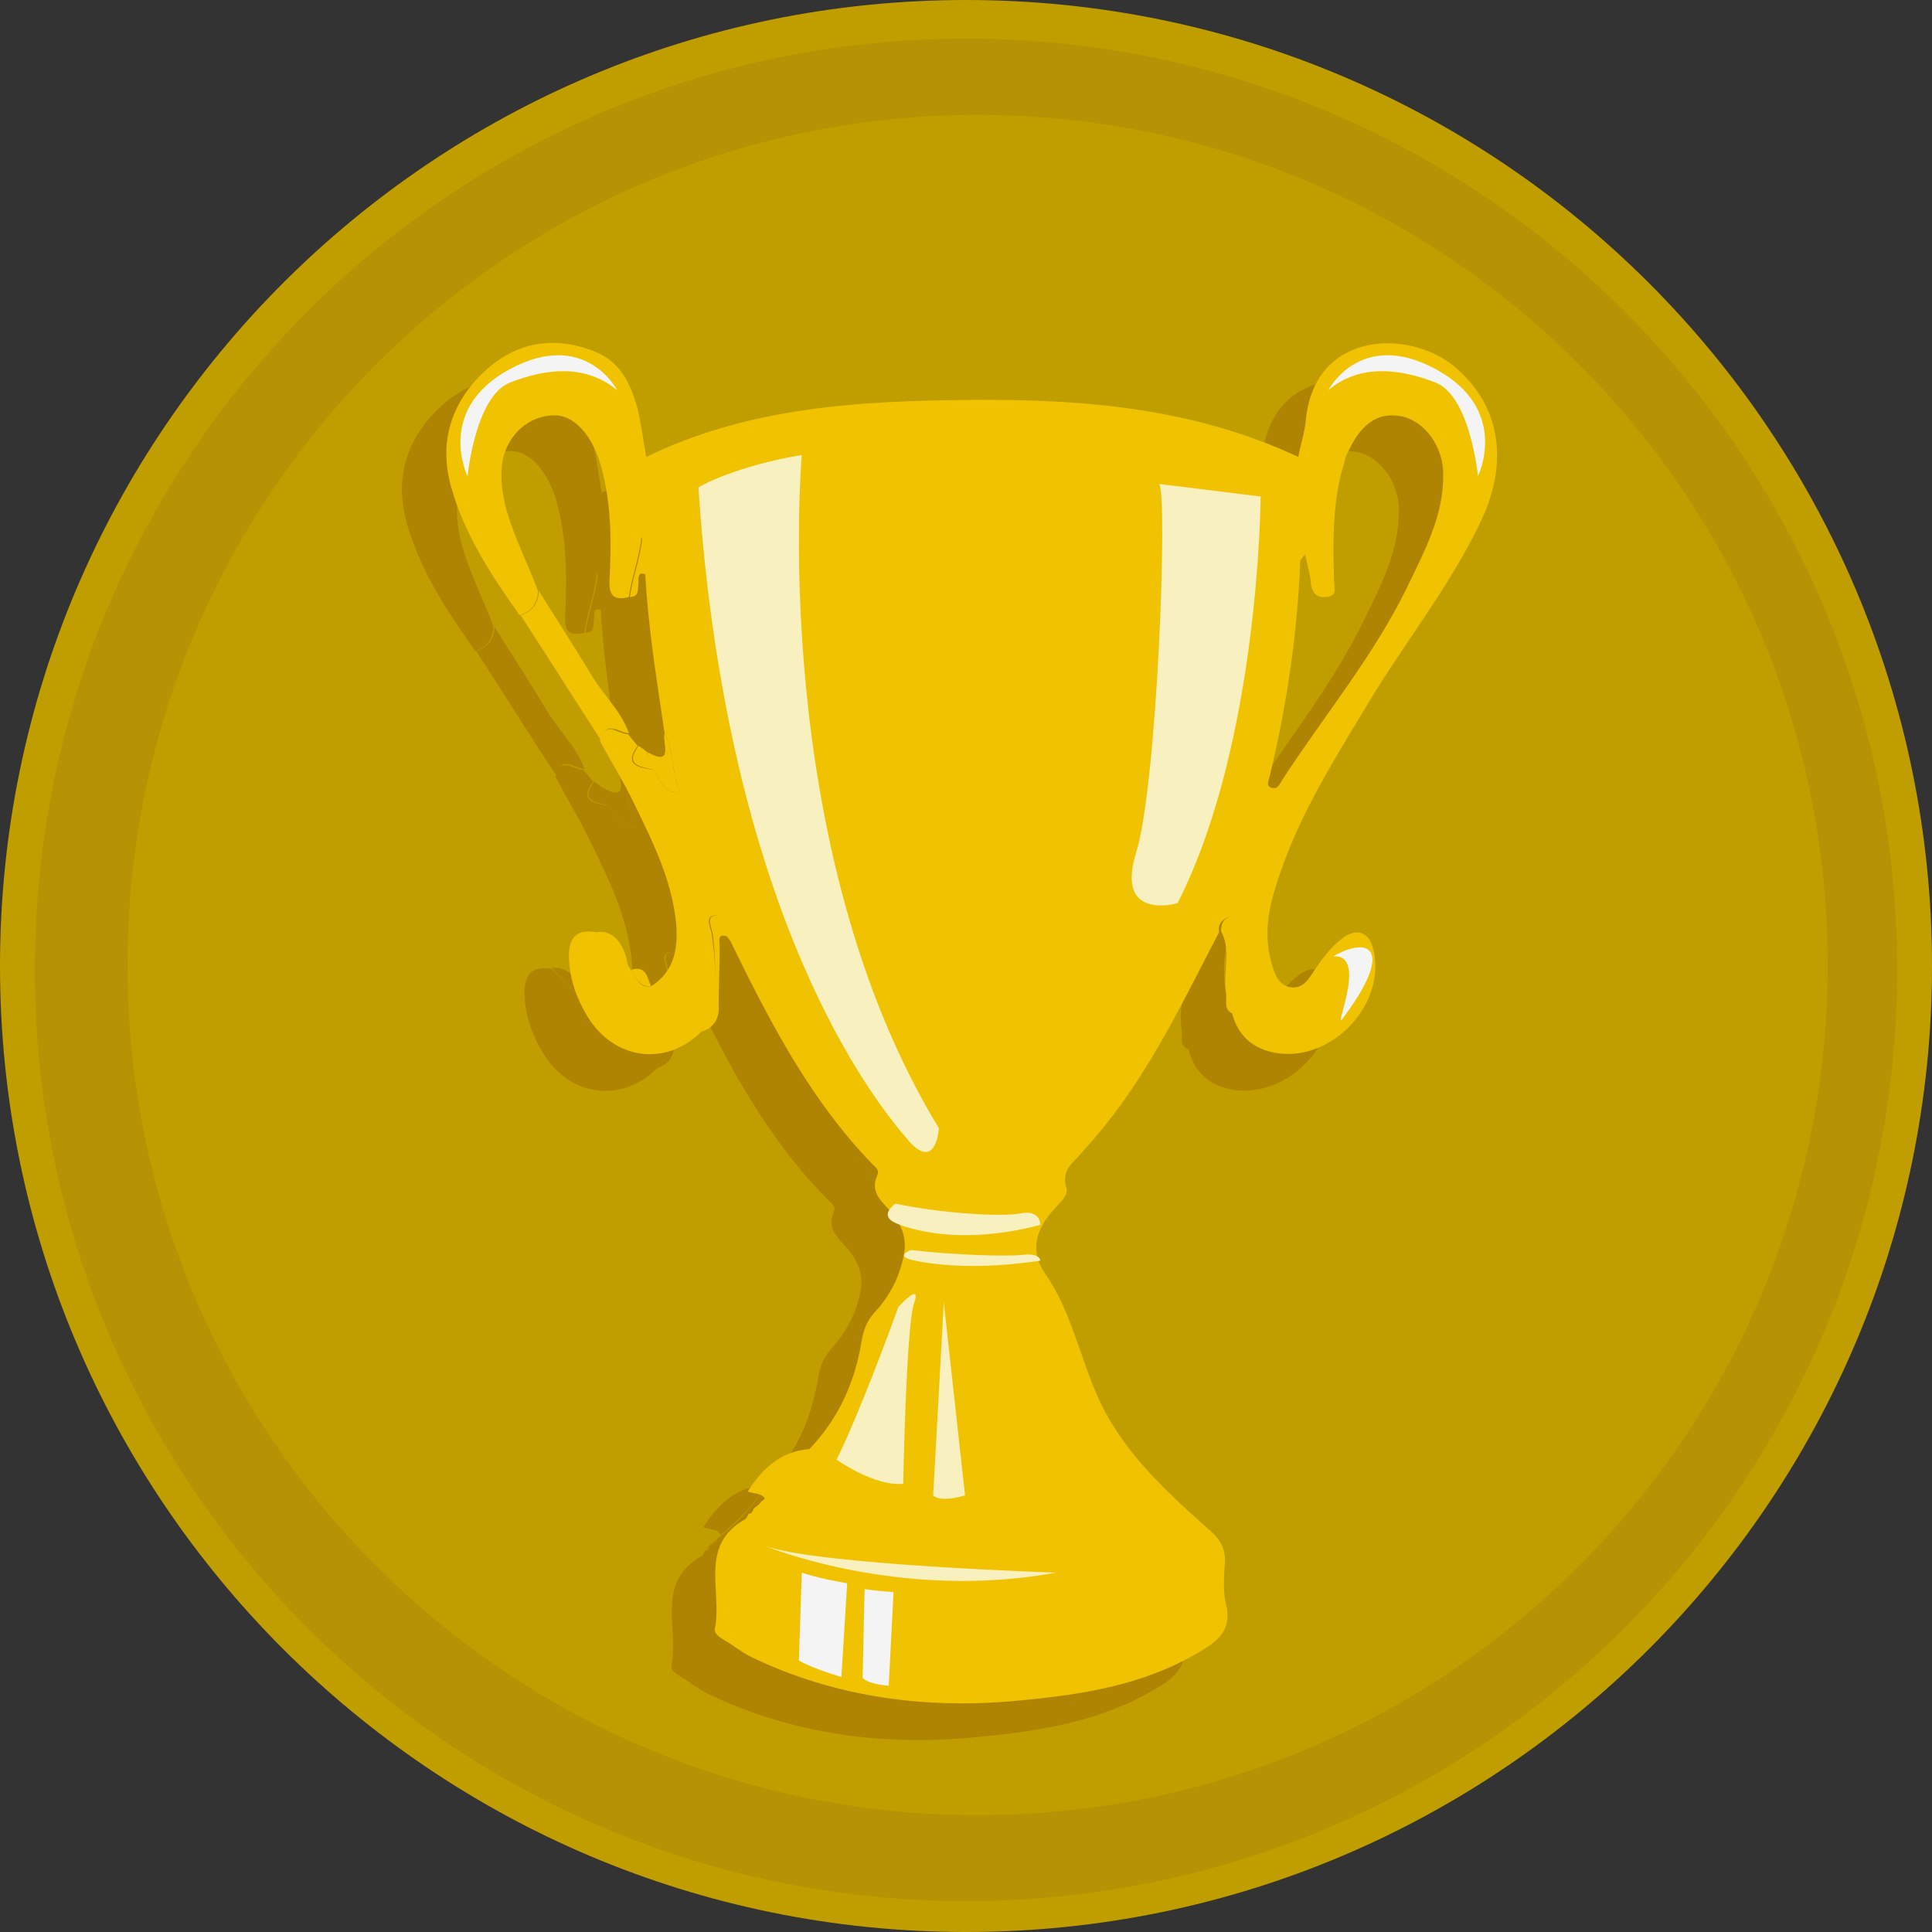 <?xml version="1.0" encoding="utf-8"?>
<!-- Generator: Adobe Illustrator 18.1.1, SVG Export Plug-In . SVG Version: 6.00 Build 0)  -->
<svg version="1.1" id="Calque_1" xmlns="http://www.w3.org/2000/svg" xmlns:xlink="http://www.w3.org/1999/xlink" x="0px" y="0px"
	 viewBox="0 0 200 200" enable-background="new 0 0 200 200" xml:space="preserve">
<rect x="0" y="0" width="200" height="200" fill="#333333" stroke="none"/>
<g>
	<g>
		<path fill="#C19E00" d="M200,100c0,55.2-44.8,100-100,100C44.8,200,0,155.2,0,100C0,44.8,44.8,0,100,0C155.2,0,200,44.8,200,100"
			/>
	</g>
	<g>
		<path fill-rule="evenodd" clip-rule="evenodd" fill="#B08403" d="M68,110.6c-3.6,3.6-9,3-11.8-1.6c-1.1-1.8-1.8-3.8-1.9-5.9
			c-0.1-2,0.6-3.2,2.8-2.8c1.1,1.1,2.2,2.2,3.3,3.4c0.1,0.1,0.2,0.3,0.3,0.5c0.6,0.8,0.8,1.9,2.1,1.7c2.4-1.5,2.8-3.9,2.6-6.4
			c-0.4-4.5-2.4-8.5-4.3-12.4c-1.1-2.3-2.4-4.4-3.6-6.7c0.5-2.2,1.9-0.7,2.9-0.7c0.3,0.4,0.7,0.8,1,1.2c-1.1,1.6-0.7,2.2,1.7,2.5
			c0.7,1,0.9,2.5,2.7,2.3c-0.9-2-0.6-4.2-1.6-6.1c-0.8-5.4-1.7-10.9-2-16.4c0.1-1.3,0.1-2.6-0.4-3.9c-0.2,2.1-1,4.1-1.3,6.2
			c-1.5,0.4-2.1-0.1-2-1.8c0.2-4,0.2-7.9-0.9-11.8c-0.8-2.9-2.6-5.1-4.6-5.2c-2.4-0.1-4.6,1.5-5.4,4c-0.5,1.7-0.3,3.5,0.1,5.3
			c0.8,3.1,2.3,5.9,3.4,8.9c-0.1,1.3-0.7,2.1-1.9,2.5c-2.9-4.1-5.7-8.3-7.1-13.3c-1.3-4.6,0-8.7,3.4-11.9c3.3-3.1,7.2-3.8,11.5-2.1
			c2.7,1.1,3.7,3.4,4.4,5.9c0.4,1.7,0.6,3.4,0.9,5C73,45.9,84.5,45.3,96,45.2c11.5-0.1,23,0.8,33.9,5.9c0.2-1.2,0.7-2.6,0.8-4
			c1-9.1,10.7-9.2,15.3-5.4c4.6,3.8,5.7,9.4,3.1,15.4c-3,6.6-7.5,12.3-11.3,18.4c-3.9,6.5-8.1,12.9-10.3,20.3
			c-0.8,2.5-1.1,5-0.4,7.6c0.3,1.1,0.7,2.4,2,2.6c1.3,0.2,1.9-0.9,2.5-1.8c0.8-1.2,1.7-2.4,2.9-3.3c1.5-1.1,2.8-0.6,3.2,1.3
			c1.3,5.9-4.8,11.9-10.6,10.5c-2.1-0.5-3.4-1.8-4-3.8c-0.7-3.3-0.2-6.7-0.4-10.2c-0.9,0.4-1.1,0.9-1,1.6c-3.6,6.9-6.9,13.9-11.8,20
			c-0.8,1-1.6,1.9-2.4,2.8c-0.9,1.1-2.2,1.8-1.6,3.7c0.2,0.8-0.7,1.5-1.2,2.1c-1.8,1.9-2.7,4.2-1.1,6.6c2.6,3.7,3.5,8,5.2,12.1
			c2.4,6,7.1,10.3,11.8,14.5c1.2,1,1.8,2,1.7,3.5c-0.1,1.4-0.2,2.9,0.1,4.2c0.7,2.7-0.8,3.9-2.9,5.1c-5.6,3.3-11.8,4.3-18.1,4.9
			c-9.7,1-19.3-0.2-28.2-4.5c-1-0.5-1.8-1.2-2.7-1.7c-0.5-0.3-1.1-0.7-1-1.2c0.8-3.8-1.7-8.6,3.1-11.3c0.2-0.1,0.3-0.4,0.4-0.6
			c0.3,0,0.5-0.2,0.5-0.5l0,0c0.2-0.2,0.4-0.3,0.6-0.5c0.1-0.1,0.2-0.3,0.4-0.4c1.8-1.5,3.5-3.1,4.7-5.2c3.1-3.2,4.8-7,5.5-11.3
			c0.2-1.1,0.5-2,1.3-2.9c1.6-1.8,2.7-3.8,3.1-6.2c0.3-1.7-0.4-3.2-1.6-4.5c-0.9-1-1.9-1.9-1.2-3.5c0.3-0.6-0.2-0.9-0.5-1.2
			c-6.5-6.5-10.7-14.6-14.6-22.7c-0.1-0.3-0.3-0.5-0.5-0.8c0-0.2,0-0.3,0-0.5c-0.3-0.8-0.5-2-1.5-1.7c-0.8,0.2-0.2,1.3-0.1,2
			C69.6,104,69.7,107.4,68,110.6z M130.5,61.1c-0.4,0.5-0.5,0.6-0.5,0.7c-0.3,7.6-1.4,15-3.2,22.4c-0.1,0.4-0.3,0.8,0.1,1
			c0.7,0.3,0.9-0.2,1.2-0.7c4.4-6.8,9.6-13.1,13.2-20.5c1.7-3.5,3.5-7,3.5-11c0.1-3-1.9-5.7-4.3-6.2c-2.5-0.5-4.3,0.8-5.7,4
			c-0.2,0.4-0.2,0.9-0.4,1.3c-1.1,3.9-1,7.9-0.9,11.8c0,0.6,0.4,1.5-0.8,1.6c-0.9,0.1-1.4-0.3-1.6-1.3
			C131.1,63.4,130.8,62.4,130.5,61.1z"/>
		<path fill-rule="evenodd" clip-rule="evenodd" fill="#B08403" d="M49.3,67.4c1.2-0.4,1.8-1.2,1.9-2.5c1.8,2.9,3.7,5.8,5.5,8.8
			c1.2,2,3,3.6,3.8,5.9c-1,0-2.4-1.5-2.9,0.7C54.8,76.1,52.1,71.7,49.3,67.4z"/>
		<path fill-rule="evenodd" clip-rule="evenodd" fill="#B08403" d="M79.3,153.7c-1.2,2.1-2.9,3.7-4.7,5.2c-0.3-0.7-1.1-0.5-1.8-0.8
			C74.4,155.6,76.3,153.9,79.3,153.7z"/>
		<path fill-rule="evenodd" clip-rule="evenodd" fill="#B08403" d="M68,110.6c1.6-3.2,1.6-6.6,1.2-10c-0.1-0.7-0.7-1.8,0.1-2
			c1-0.3,1.2,0.9,1.5,1.7c0.1,0.1,0,0.3,0,0.5c-1.2-0.5-0.9,0.4-0.9,1c0,2-0.1,4-0.1,6C69.9,109.1,69.4,110.1,68,110.6z"/>
		<path fill-rule="evenodd" clip-rule="evenodd" fill="#B08403" d="M121.8,100.1c0-0.6,0.1-1.2,1-1.6c0.2,3.5-0.3,6.9,0.4,10.2
			c-1.3-0.4-0.7-1.5-0.9-2.3C122,104.3,122.9,102.1,121.8,100.1z"/>
		<path fill-rule="evenodd" clip-rule="evenodd" fill="#B08403" d="M60.4,103.6c-1.1-1.1-2.2-2.2-3.3-3.4
			C58.7,100,60,101.2,60.4,103.6z"/>
		<path fill-rule="evenodd" clip-rule="evenodd" fill="#B08403" d="M62.8,105.8c-1.3,0.1-1.6-1-2.1-1.7
			C62.3,103.6,62.4,104.9,62.8,105.8z"/>
		<path fill-rule="evenodd" clip-rule="evenodd" fill="#B08403" d="M74.2,159.3c-0.2,0.2-0.4,0.3-0.6,0.5
			C73.8,159.7,74,159.5,74.2,159.3z"/>
		<path fill-rule="evenodd" clip-rule="evenodd" fill="#B08403" d="M73.7,159.8c0,0.3-0.2,0.5-0.5,0.5
			C73.3,160.1,73.5,159.9,73.7,159.8z"/>
		<path fill-rule="evenodd" clip-rule="evenodd" fill="#B08403" d="M62.3,81.5c3,1.7,1.6-1,1.9-1.9c1,1.9,0.7,4.1,1.6,6.1
			c-1.8,0.2-2-1.3-2.7-2.3C62.9,82.8,62.6,82.2,62.3,81.5z"/>
		<path fill-rule="evenodd" clip-rule="evenodd" fill="#B08403" d="M62.3,63.2c-0.9-0.4-0.8,0.3-0.8,0.8c-0.1,0.7,0.1,1.5-0.9,1.5
			c0.3-2.1,1.1-4.1,1.3-6.2C62.4,60.6,62.4,61.9,62.3,63.2z"/>
		<path fill-rule="evenodd" clip-rule="evenodd" fill="#B08403" d="M62.3,81.5c0.3,0.6,0.6,1.2,0.9,1.9c-2.4-0.4-2.8-0.9-1.7-2.5
			C61.8,81.1,62.1,81.3,62.3,81.5z"/>
	</g>
	<g>
		<path fill-rule="evenodd" clip-rule="evenodd" fill="#F0C200" d="M72.6,106.8c-3.6,3.6-9,3-11.8-1.6c-1.1-1.8-1.8-3.8-1.9-5.9
			c-0.1-2,0.6-3.2,2.8-2.8c1.1,1.1,2.2,2.2,3.3,3.4c0.1,0.2,0.2,0.3,0.3,0.5c0.6,0.8,0.8,1.9,2.1,1.7c2.4-1.5,2.8-3.9,2.6-6.4
			c-0.4-4.5-2.4-8.5-4.3-12.4c-1.1-2.3-2.4-4.4-3.6-6.6c0.5-2.2,1.9-0.7,2.9-0.7c0.3,0.4,0.7,0.8,1,1.2c-1.1,1.6-0.7,2.2,1.7,2.5
			c0.7,1,0.9,2.5,2.7,2.3c-0.9-2-0.6-4.2-1.6-6.1c-0.8-5.4-1.7-10.9-2-16.4c0.1-1.3,0.1-2.6-0.4-3.9c-0.2,2.1-1,4.1-1.3,6.2
			c-1.5,0.4-2.1-0.1-2-1.8c0.2-4,0.2-7.9-0.9-11.8c-0.8-2.9-2.6-5.1-4.6-5.2c-2.4-0.1-4.6,1.5-5.4,4c-0.5,1.7-0.3,3.5,0.1,5.3
			c0.8,3.1,2.3,5.9,3.4,8.9c-0.1,1.3-0.7,2.1-1.9,2.5c-2.9-4.1-5.7-8.3-7.1-13.3c-1.3-4.6,0-8.7,3.4-11.9c3.3-3.1,7.2-3.8,11.5-2.1
			c2.7,1.1,3.7,3.4,4.4,5.9c0.4,1.7,0.6,3.4,0.9,5c10.7-5.2,22.2-5.8,33.6-5.9c11.5-0.1,23,0.8,33.9,5.9c0.2-1.2,0.7-2.6,0.8-4
			c1-9.1,10.7-9.2,15.3-5.4c4.6,3.8,5.7,9.4,3.1,15.4c-3,6.6-7.5,12.3-11.3,18.4c-3.9,6.5-8.1,12.9-10.3,20.3
			c-0.8,2.5-1.1,5-0.4,7.6c0.3,1.1,0.7,2.4,2,2.6c1.3,0.2,1.9-0.9,2.5-1.8c0.8-1.2,1.7-2.4,2.9-3.3c1.5-1.1,2.8-0.6,3.2,1.3
			c1.3,5.9-4.8,11.9-10.6,10.5c-2.1-0.5-3.4-1.8-4-3.8c-0.7-3.3-0.2-6.7-0.4-10.2c-0.9,0.4-1.1,0.9-1,1.6c-3.6,6.9-6.9,13.9-11.8,20
			c-0.8,1-1.6,1.9-2.4,2.8c-0.9,1.1-2.2,1.8-1.6,3.7c0.2,0.8-0.7,1.5-1.2,2.1c-1.8,1.9-2.7,4.2-1.1,6.6c2.6,3.7,3.5,8,5.2,12.1
			c2.4,6,7.1,10.3,11.8,14.5c1.2,1,1.8,2,1.7,3.5c-0.1,1.4-0.2,2.9,0.1,4.2c0.7,2.7-0.8,3.9-2.9,5.1c-5.6,3.3-11.8,4.3-18.1,4.9
			c-9.7,1-19.3-0.2-28.2-4.5c-1-0.5-1.8-1.2-2.7-1.7c-0.5-0.3-1.1-0.7-1-1.2c0.8-3.8-1.7-8.6,3.1-11.3c0.2-0.1,0.3-0.4,0.4-0.6
			c0.3,0,0.5-0.2,0.5-0.5l0,0c0.2-0.2,0.4-0.3,0.6-0.5c0.1-0.1,0.2-0.3,0.4-0.4c1.8-1.5,3.5-3.1,4.7-5.2c3.1-3.2,4.8-7,5.5-11.3
			c0.2-1.1,0.5-2,1.3-2.9c1.6-1.7,2.7-3.8,3.1-6.2c0.3-1.7-0.4-3.2-1.6-4.5c-0.9-1-1.9-1.9-1.2-3.5c0.3-0.6-0.2-0.9-0.5-1.2
			C84,114,79.8,106,75.8,97.8c-0.1-0.3-0.3-0.5-0.5-0.8c0-0.2,0-0.3,0-0.5c-0.3-0.8-0.5-2-1.5-1.7c-0.8,0.2-0.2,1.3-0.1,2
			C74.2,100.3,74.3,103.7,72.6,106.8z M135.1,57.4c-0.4,0.5-0.5,0.6-0.5,0.7c-0.3,7.6-1.4,15-3.2,22.4c-0.1,0.4-0.3,0.8,0.1,1
			c0.7,0.3,0.9-0.2,1.2-0.7c4.4-6.8,9.7-13.1,13.2-20.5c1.7-3.5,3.5-7,3.5-11c0.1-3-1.9-5.7-4.3-6.2c-2.5-0.5-4.3,0.8-5.7,4
			c-0.2,0.4-0.2,0.9-0.4,1.3c-1.1,3.9-1,7.9-0.9,11.8c0,0.6,0.4,1.5-0.8,1.6c-0.9,0.1-1.4-0.3-1.6-1.3
			C135.7,59.7,135.4,58.7,135.1,57.4z"/>
		<path fill-rule="evenodd" clip-rule="evenodd" fill="#F0C200" d="M53.9,63.7c1.2-0.4,1.8-1.2,1.9-2.5c1.8,2.9,3.7,5.8,5.5,8.8
			c1.2,2,3,3.6,3.8,5.9c-1,0-2.4-1.5-2.9,0.7C59.4,72.3,56.7,68,53.9,63.7z"/>
		<path fill-rule="evenodd" clip-rule="evenodd" fill="#F0C200" d="M83.9,150c-1.2,2.1-2.9,3.7-4.7,5.2c-0.3-0.7-1.1-0.5-1.8-0.8
			C79,151.9,80.9,150.2,83.9,150z"/>
		<path fill-rule="evenodd" clip-rule="evenodd" fill="#F0C200" d="M72.6,106.8c1.6-3.2,1.6-6.6,1.2-10c-0.1-0.7-0.7-1.8,0.1-2
			c1-0.3,1.2,0.9,1.5,1.7c0.1,0.1,0,0.3,0,0.5c-1.2-0.5-0.9,0.4-0.9,1c0,2-0.1,4-0.1,6C74.5,105.3,74,106.4,72.6,106.8z"/>
		<path fill-rule="evenodd" clip-rule="evenodd" fill="#F0C200" d="M126.4,96.4c0-0.6,0.1-1.2,1-1.6c0.1,3.5-0.3,6.9,0.4,10.2
			c-1.3-0.4-0.7-1.5-0.9-2.3C126.6,100.6,127.5,98.4,126.4,96.4z"/>
		<path fill-rule="evenodd" clip-rule="evenodd" fill="#F0C200" d="M65,99.9c-1.1-1.1-2.2-2.2-3.3-3.4C63.3,96.2,64.6,97.5,65,99.9z
			"/>
		<path fill-rule="evenodd" clip-rule="evenodd" fill="#F0C200" d="M67.4,102.1c-1.3,0.1-1.6-1-2.1-1.7
			C66.9,99.9,67,101.2,67.4,102.1z"/>
		<path fill-rule="evenodd" clip-rule="evenodd" fill="#F0C200" d="M78.8,155.6c-0.2,0.2-0.4,0.3-0.6,0.5
			C78.4,155.9,78.6,155.8,78.8,155.6z"/>
		<path fill-rule="evenodd" clip-rule="evenodd" fill="#F0C200" d="M78.3,156.1c0,0.3-0.2,0.5-0.5,0.5
			C77.9,156.4,78.1,156.2,78.3,156.1z"/>
		<path fill-rule="evenodd" clip-rule="evenodd" fill="#F0C200" d="M66.9,77.8c3,1.7,1.6-1,1.9-1.9c1,1.9,0.7,4.1,1.6,6.1
			c-1.8,0.2-2-1.3-2.7-2.3C67.5,79.1,67.2,78.4,66.9,77.8z"/>
		<path fill-rule="evenodd" clip-rule="evenodd" fill="#F0C200" d="M66.9,59.5c-0.9-0.4-0.8,0.3-0.8,0.8c-0.1,0.7,0.1,1.5-0.9,1.5
			c0.3-2.1,1.1-4.1,1.3-6.2C67,56.9,67,58.2,66.9,59.5z"/>
		<path fill-rule="evenodd" clip-rule="evenodd" fill="#F0C200" d="M66.9,77.8c0.3,0.6,0.6,1.2,0.9,1.9c-2.4-0.4-2.8-0.9-1.7-2.5
			C66.4,77.4,66.7,77.6,66.9,77.8z"/>
	</g>
	<path fill-rule="evenodd" clip-rule="evenodd" fill="#F8F0BF" d="M83,47.1c0,0-3.6,40.5,14.2,69.7c0,0-0.3,4.7-3.3,1.1
		c-3.1-3.6-18.6-22.5-21.6-67.4C72.2,50.4,76.3,48.2,83,47.1z"/>
	<path fill-rule="evenodd" clip-rule="evenodd" fill="#F8F0BF" d="M93,135.3c0,0-3.9,10.8-6.4,15.8c0,0,3.9,2.8,6.9,2.5
		c0,0,0.3-16.1,1.1-18.6C95.5,132.5,93,135.3,93,135.3z"/>
	<path fill-rule="evenodd" clip-rule="evenodd" fill="#F8F0BF" d="M92.7,126.6c0,0,5.5,2.7,15,0.2c0,0,0-1.6-2-1.2
		c-2,0.4-8.3,0-13-1C92.7,124.6,90.9,125.8,92.7,126.6z"/>
	<path fill-rule="evenodd" clip-rule="evenodd" fill="#F8F0BF" d="M130.5,51.4c0,0-0.1,25.4-8.6,42.1c0,0-6.5,1.9-4.3-5.2
		c2.2-7,3.3-37,2.4-38.2L130.5,51.4z"/>
	<path fill-rule="evenodd" clip-rule="evenodd" fill="#F8F0BF" d="M79.1,160c0,0,13.9,5.8,30.2,2.8C109.4,162.8,84.4,162,79.1,160z"
		/>
	<path fill-rule="evenodd" clip-rule="evenodd" fill="#F8F0BF" d="M97.7,134.8l-1.1,20c0,0,0.6,0.8,3.3,0L97.7,134.8z"/>
	<path fill-rule="evenodd" clip-rule="evenodd" fill="#F8F0BF" d="M94.3,130.4c0,0,4.9,1.4,13.4,0.1c0,0,0-0.8-1.8-0.6
		c-1.8,0.2-7.3,0-11.6-0.5C94.3,129.4,92.7,130,94.3,130.4z"/>
	<path fill="#F4F4F4" d="M63.9,40.4c0,0-3.3-6.4-11.1-2.2c-7.8,4.2-4.4,11.1-4.4,11.1s0.8-8.3,4.4-9.7
		C56.4,38.2,60.5,37.6,63.9,40.4z"/>
	<path fill="#F4F4F4" d="M137.5,40.4c0,0,3.3-6.4,11.1-2.2c7.8,4.2,4.4,11.1,4.4,11.1s-0.8-8.3-4.4-9.7
		C145,38.2,140.8,37.6,137.5,40.4z"/>
	<path fill="#F4F4F4" d="M138,99c0,0,3-1.8,3.9-0.4c0.8,1.5-1.4,4.8-2.8,6.7C137.7,107.3,141.8,98.7,138,99z"/>
	<path fill="#F4F4F4" d="M83,162.8c0,0,1.7,0.6,4.7,1.1l-0.6,9.7c0,0-2.8-0.8-4.4-1.7L83,162.8z"/>
	<path fill="#F4F4F4" d="M89.5,164.5c0,0,1.1,0.2,3,0.3l-0.5,9.7c0,0-2-0.1-2.7-0.8L89.5,164.5z"/>
	<path opacity="0.3" fill="#9A780E" d="M100,4C46.8,4,3.6,47.1,3.6,100.4c0,53.2,43.2,96.4,96.4,96.4c53.2,0,96.4-43.2,96.4-96.4
		C196.4,47.1,153.2,4,100,4z M101.2,187.9c-48.6,0-88-39.4-88-88c0-48.6,39.4-88,88-88c48.6,0,88,39.4,88,88
		C189.2,148.5,149.8,187.9,101.2,187.9z"/>
</g>
<g>
</g>
<g>
</g>
<g>
</g>
<g>
</g>
<g>
</g>
<g>
</g>
<g>
</g>
<g>
</g>
<g>
</g>
<g>
</g>
<g>
</g>
<g>
</g>
<g>
</g>
<g>
</g>
<g>
</g>
</svg>

